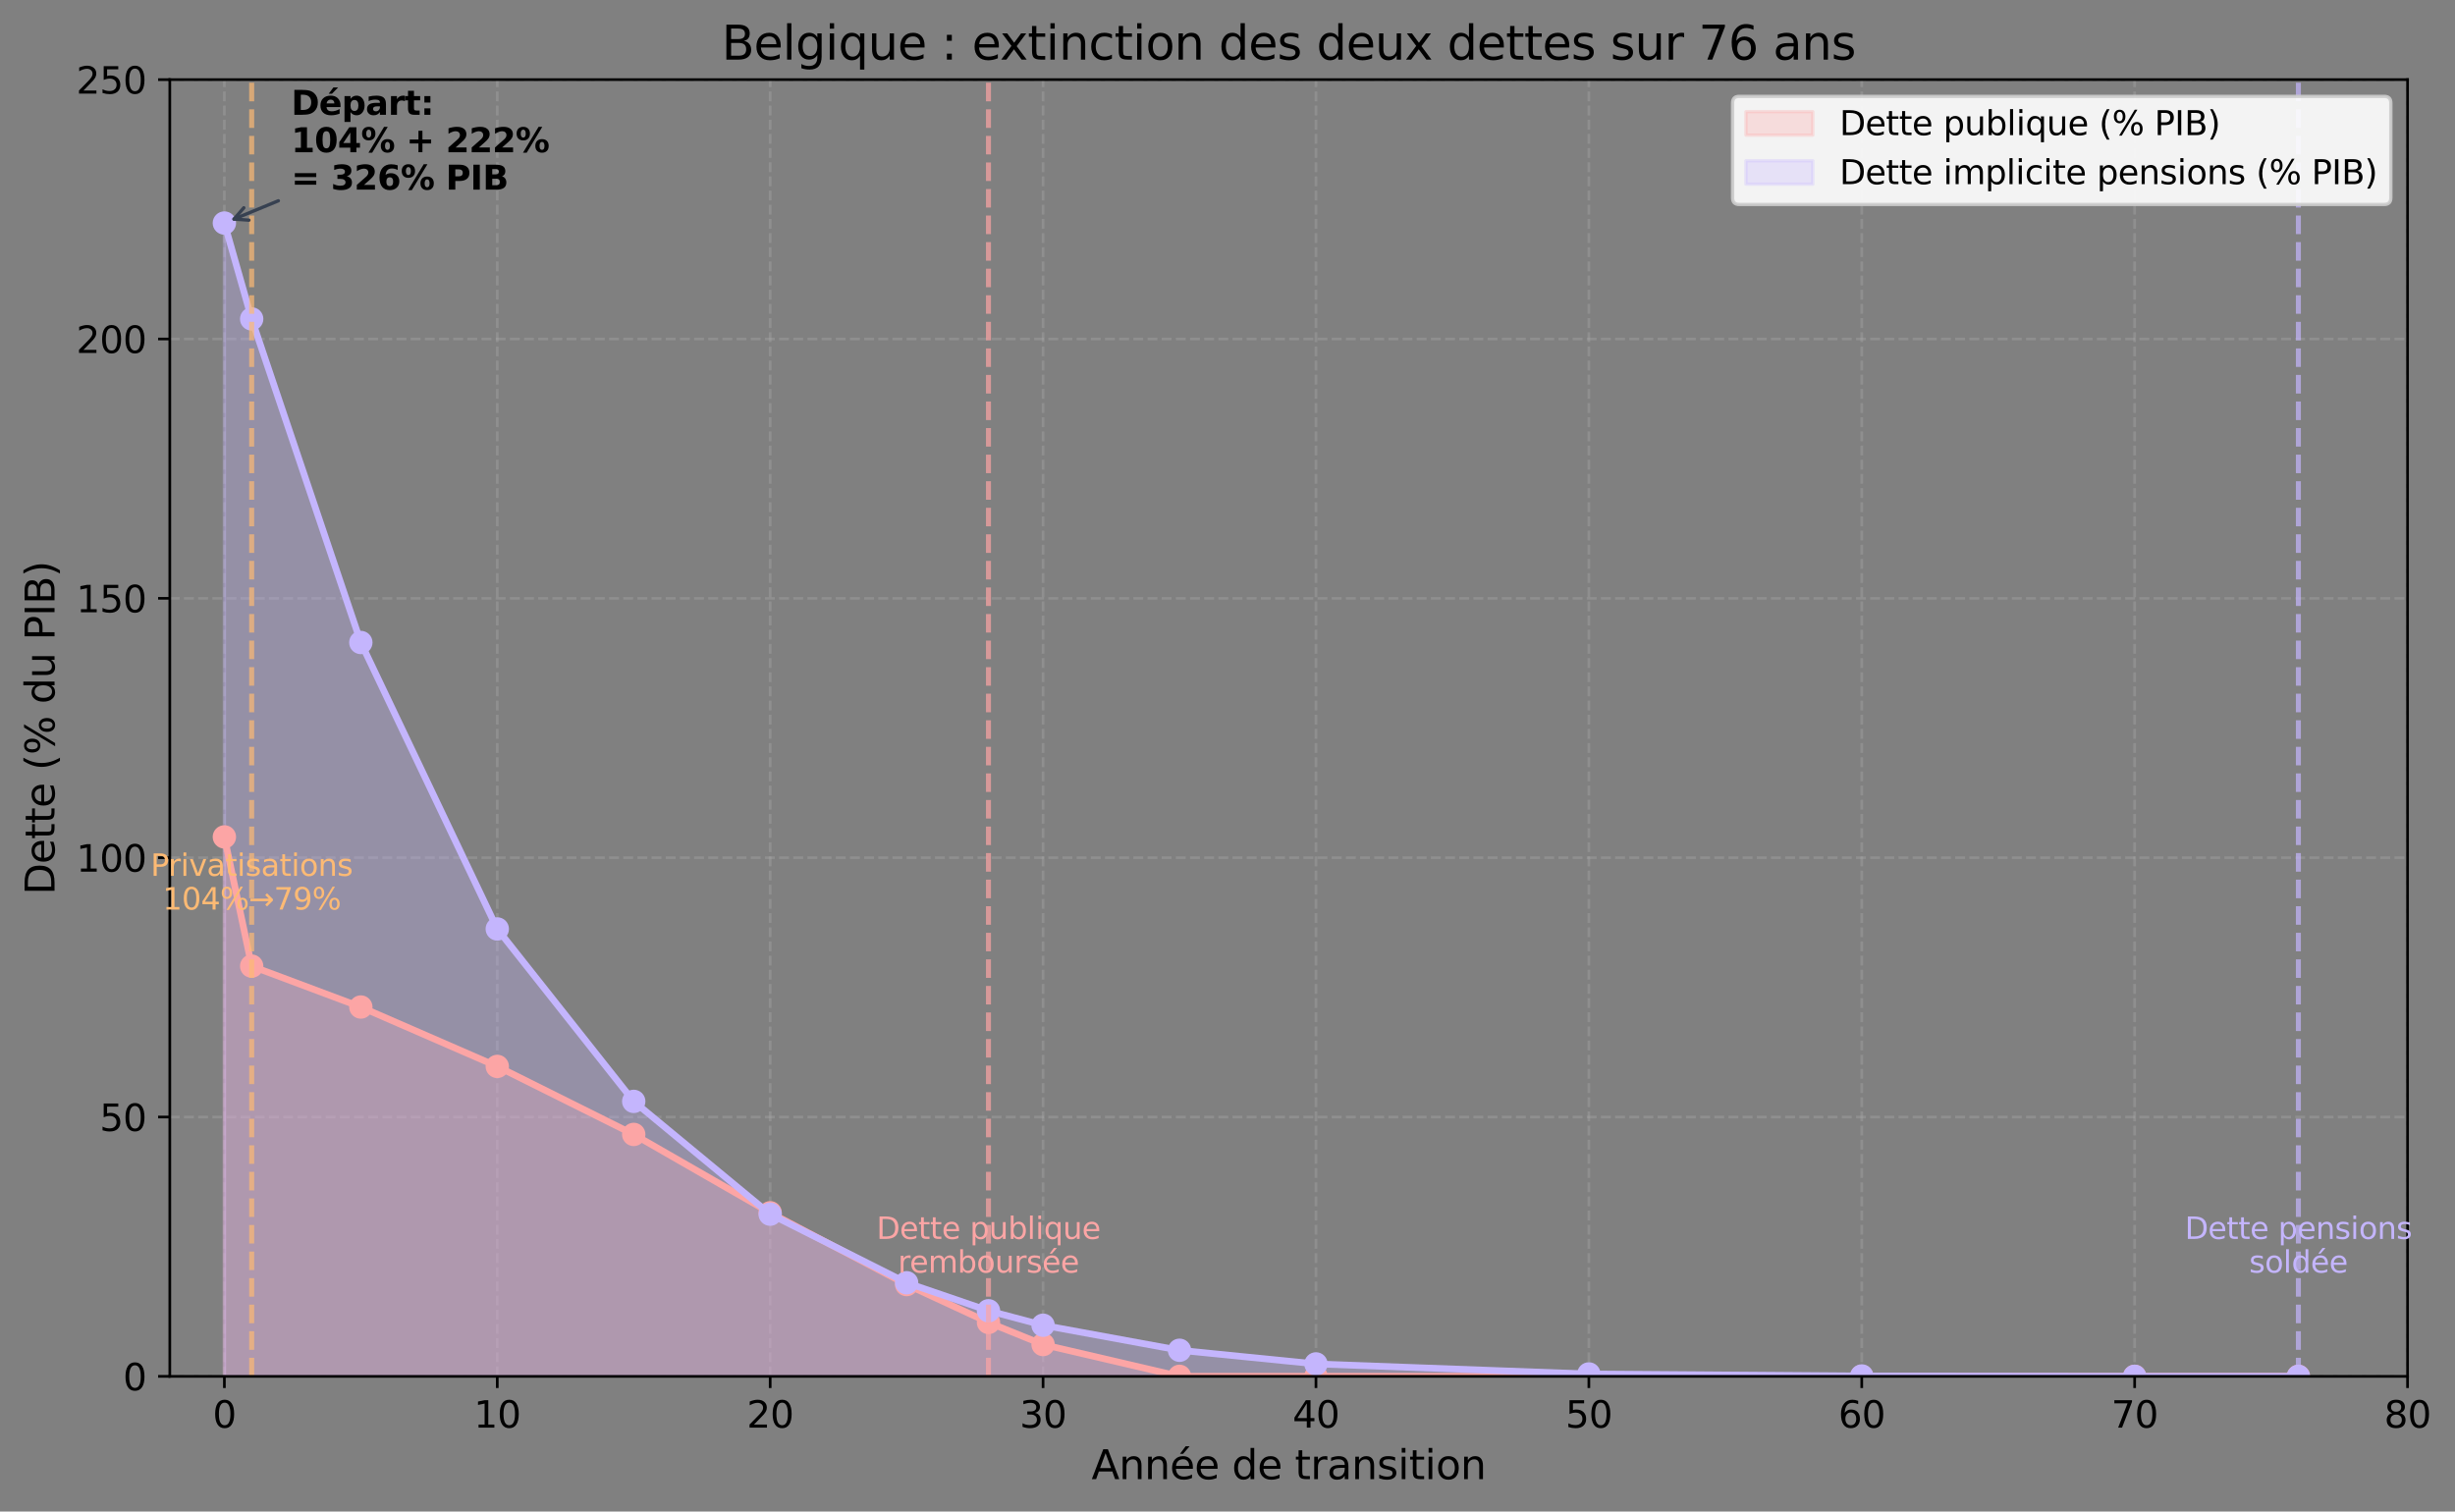 <?xml version="1.0" encoding="utf-8" standalone="no"?>
<!DOCTYPE svg PUBLIC "-//W3C//DTD SVG 1.1//EN"
  "http://www.w3.org/Graphics/SVG/1.1/DTD/svg11.dtd">
<svg xmlns:xlink="http://www.w3.org/1999/xlink" width="734.609pt" height="452.377pt" viewBox="0 0 734.609 452.377" xmlns="http://www.w3.org/2000/svg" version="1.1">
 <rect x="0" y="0" width="734.609" height="452.377" fill="#808080" stroke="none"/>
 <defs>
  <style type="text/css">*{stroke-linejoin: round; stroke-linecap: butt}</style>
 </defs>
 <g id="figure_1">
  <g id="patch_1">
   <path d="M 0 452.377 
L 734.609 452.377 
L 734.609 0 
L 0 0 
L 0 452.377 
z
" style="fill: none"/>
  </g>
  <g id="axes_1">
   <g id="patch_2">
    <path d="M 50.81 411.918 
L 720.41 411.918 
L 720.41 23.838 
L 50.81 23.838 
L 50.81 411.918 
z
" style="fill: none"/>
   </g>
   <g id="matplotlib.axis_1">
    <g id="xtick_1">
     <g id="line2d_1">
      <path d="M 67.142 411.918 
L 67.142 23.838 
" clip-path="url(#p39f57f8ede)" style="fill: none; stroke-dasharray: 2.96,1.28; stroke-dashoffset: 0; stroke: #b0b0b0; stroke-opacity: 0.3; stroke-width: 0.8"/>
     </g>
     <g id="line2d_2">
      <defs>
       <path id="mdcf3ea526a" d="M 0 0 
L 0 3.5 
" style="stroke: #000000; stroke-width: 0.8"/>
      </defs>
      <g>
       <use xlink:href="#mdcf3ea526a" x="67.142" y="411.918" style="stroke: #000000; stroke-width: 0.8"/>
      </g>
     </g>
     <g id="text_1">
      <!-- 0 -->
      <g transform="translate(63.642 427.276) scale(0.11 -0.11)">
       <defs>
        <path id="DejaVuSans-30" d="M 2034 4250 
Q 1547 4250 1301 3770 
Q 1056 3291 1056 2328 
Q 1056 1369 1301 889 
Q 1547 409 2034 409 
Q 2525 409 2770 889 
Q 3016 1369 3016 2328 
Q 3016 3291 2770 3770 
Q 2525 4250 2034 4250 
z
M 2034 4750 
Q 2819 4750 3233 4129 
Q 3647 3509 3647 2328 
Q 3647 1150 3233 529 
Q 2819 -91 2034 -91 
Q 1250 -91 836 529 
Q 422 1150 422 2328 
Q 422 3509 836 4129 
Q 1250 4750 2034 4750 
z
" transform="scale(0.016)"/>
       </defs>
       <use xlink:href="#DejaVuSans-30"/>
      </g>
     </g>
    </g>
    <g id="xtick_2">
     <g id="line2d_3">
      <path d="M 148.8 411.918 
L 148.8 23.838 
" clip-path="url(#p39f57f8ede)" style="fill: none; stroke-dasharray: 2.96,1.28; stroke-dashoffset: 0; stroke: #b0b0b0; stroke-opacity: 0.3; stroke-width: 0.8"/>
     </g>
     <g id="line2d_4">
      <g>
       <use xlink:href="#mdcf3ea526a" x="148.8" y="411.918" style="stroke: #000000; stroke-width: 0.8"/>
      </g>
     </g>
     <g id="text_2">
      <!-- 10 -->
      <g transform="translate(141.801 427.276) scale(0.11 -0.11)">
       <defs>
        <path id="DejaVuSans-31" d="M 794 531 
L 1825 531 
L 1825 4091 
L 703 3866 
L 703 4441 
L 1819 4666 
L 2450 4666 
L 2450 531 
L 3481 531 
L 3481 0 
L 794 0 
L 794 531 
z
" transform="scale(0.016)"/>
       </defs>
       <use xlink:href="#DejaVuSans-31"/>
       <use xlink:href="#DejaVuSans-30" transform="translate(63.623 0)"/>
      </g>
     </g>
    </g>
    <g id="xtick_3">
     <g id="line2d_5">
      <path d="M 230.459 411.918 
L 230.459 23.838 
" clip-path="url(#p39f57f8ede)" style="fill: none; stroke-dasharray: 2.96,1.28; stroke-dashoffset: 0; stroke: #b0b0b0; stroke-opacity: 0.3; stroke-width: 0.8"/>
     </g>
     <g id="line2d_6">
      <g>
       <use xlink:href="#mdcf3ea526a" x="230.459" y="411.918" style="stroke: #000000; stroke-width: 0.8"/>
      </g>
     </g>
     <g id="text_3">
      <!-- 20 -->
      <g transform="translate(223.46 427.276) scale(0.11 -0.11)">
       <defs>
        <path id="DejaVuSans-32" d="M 1228 531 
L 3431 531 
L 3431 0 
L 469 0 
L 469 531 
Q 828 903 1448 1529 
Q 2069 2156 2228 2338 
Q 2531 2678 2651 2914 
Q 2772 3150 2772 3378 
Q 2772 3750 2511 3984 
Q 2250 4219 1831 4219 
Q 1534 4219 1204 4116 
Q 875 4013 500 3803 
L 500 4441 
Q 881 4594 1212 4672 
Q 1544 4750 1819 4750 
Q 2544 4750 2975 4387 
Q 3406 4025 3406 3419 
Q 3406 3131 3298 2873 
Q 3191 2616 2906 2266 
Q 2828 2175 2409 1742 
Q 1991 1309 1228 531 
z
" transform="scale(0.016)"/>
       </defs>
       <use xlink:href="#DejaVuSans-32"/>
       <use xlink:href="#DejaVuSans-30" transform="translate(63.623 0)"/>
      </g>
     </g>
    </g>
    <g id="xtick_4">
     <g id="line2d_7">
      <path d="M 312.117 411.918 
L 312.117 23.838 
" clip-path="url(#p39f57f8ede)" style="fill: none; stroke-dasharray: 2.96,1.28; stroke-dashoffset: 0; stroke: #b0b0b0; stroke-opacity: 0.3; stroke-width: 0.8"/>
     </g>
     <g id="line2d_8">
      <g>
       <use xlink:href="#mdcf3ea526a" x="312.117" y="411.918" style="stroke: #000000; stroke-width: 0.8"/>
      </g>
     </g>
     <g id="text_4">
      <!-- 30 -->
      <g transform="translate(305.119 427.276) scale(0.11 -0.11)">
       <defs>
        <path id="DejaVuSans-33" d="M 2597 2516 
Q 3050 2419 3304 2112 
Q 3559 1806 3559 1356 
Q 3559 666 3084 287 
Q 2609 -91 1734 -91 
Q 1441 -91 1130 -33 
Q 819 25 488 141 
L 488 750 
Q 750 597 1062 519 
Q 1375 441 1716 441 
Q 2309 441 2620 675 
Q 2931 909 2931 1356 
Q 2931 1769 2642 2001 
Q 2353 2234 1838 2234 
L 1294 2234 
L 1294 2753 
L 1863 2753 
Q 2328 2753 2575 2939 
Q 2822 3125 2822 3475 
Q 2822 3834 2567 4026 
Q 2313 4219 1838 4219 
Q 1578 4219 1281 4162 
Q 984 4106 628 3988 
L 628 4550 
Q 988 4650 1302 4700 
Q 1616 4750 1894 4750 
Q 2613 4750 3031 4423 
Q 3450 4097 3450 3541 
Q 3450 3153 3228 2886 
Q 3006 2619 2597 2516 
z
" transform="scale(0.016)"/>
       </defs>
       <use xlink:href="#DejaVuSans-33"/>
       <use xlink:href="#DejaVuSans-30" transform="translate(63.623 0)"/>
      </g>
     </g>
    </g>
    <g id="xtick_5">
     <g id="line2d_9">
      <path d="M 393.776 411.918 
L 393.776 23.838 
" clip-path="url(#p39f57f8ede)" style="fill: none; stroke-dasharray: 2.96,1.28; stroke-dashoffset: 0; stroke: #b0b0b0; stroke-opacity: 0.3; stroke-width: 0.8"/>
     </g>
     <g id="line2d_10">
      <g>
       <use xlink:href="#mdcf3ea526a" x="393.776" y="411.918" style="stroke: #000000; stroke-width: 0.8"/>
      </g>
     </g>
     <g id="text_5">
      <!-- 40 -->
      <g transform="translate(386.777 427.276) scale(0.11 -0.11)">
       <defs>
        <path id="DejaVuSans-34" d="M 2419 4116 
L 825 1625 
L 2419 1625 
L 2419 4116 
z
M 2253 4666 
L 3047 4666 
L 3047 1625 
L 3713 1625 
L 3713 1100 
L 3047 1100 
L 3047 0 
L 2419 0 
L 2419 1100 
L 313 1100 
L 313 1709 
L 2253 4666 
z
" transform="scale(0.016)"/>
       </defs>
       <use xlink:href="#DejaVuSans-34"/>
       <use xlink:href="#DejaVuSans-30" transform="translate(63.623 0)"/>
      </g>
     </g>
    </g>
    <g id="xtick_6">
     <g id="line2d_11">
      <path d="M 475.434 411.918 
L 475.434 23.838 
" clip-path="url(#p39f57f8ede)" style="fill: none; stroke-dasharray: 2.96,1.28; stroke-dashoffset: 0; stroke: #b0b0b0; stroke-opacity: 0.3; stroke-width: 0.8"/>
     </g>
     <g id="line2d_12">
      <g>
       <use xlink:href="#mdcf3ea526a" x="475.434" y="411.918" style="stroke: #000000; stroke-width: 0.8"/>
      </g>
     </g>
     <g id="text_6">
      <!-- 50 -->
      <g transform="translate(468.436 427.276) scale(0.11 -0.11)">
       <defs>
        <path id="DejaVuSans-35" d="M 691 4666 
L 3169 4666 
L 3169 4134 
L 1269 4134 
L 1269 2991 
Q 1406 3038 1543 3061 
Q 1681 3084 1819 3084 
Q 2600 3084 3056 2656 
Q 3513 2228 3513 1497 
Q 3513 744 3044 326 
Q 2575 -91 1722 -91 
Q 1428 -91 1123 -41 
Q 819 9 494 109 
L 494 744 
Q 775 591 1075 516 
Q 1375 441 1709 441 
Q 2250 441 2565 725 
Q 2881 1009 2881 1497 
Q 2881 1984 2565 2268 
Q 2250 2553 1709 2553 
Q 1456 2553 1204 2497 
Q 953 2441 691 2322 
L 691 4666 
z
" transform="scale(0.016)"/>
       </defs>
       <use xlink:href="#DejaVuSans-35"/>
       <use xlink:href="#DejaVuSans-30" transform="translate(63.623 0)"/>
      </g>
     </g>
    </g>
    <g id="xtick_7">
     <g id="line2d_13">
      <path d="M 557.093 411.918 
L 557.093 23.838 
" clip-path="url(#p39f57f8ede)" style="fill: none; stroke-dasharray: 2.96,1.28; stroke-dashoffset: 0; stroke: #b0b0b0; stroke-opacity: 0.3; stroke-width: 0.8"/>
     </g>
     <g id="line2d_14">
      <g>
       <use xlink:href="#mdcf3ea526a" x="557.093" y="411.918" style="stroke: #000000; stroke-width: 0.8"/>
      </g>
     </g>
     <g id="text_7">
      <!-- 60 -->
      <g transform="translate(550.094 427.276) scale(0.11 -0.11)">
       <defs>
        <path id="DejaVuSans-36" d="M 2113 2584 
Q 1688 2584 1439 2293 
Q 1191 2003 1191 1497 
Q 1191 994 1439 701 
Q 1688 409 2113 409 
Q 2538 409 2786 701 
Q 3034 994 3034 1497 
Q 3034 2003 2786 2293 
Q 2538 2584 2113 2584 
z
M 3366 4563 
L 3366 3988 
Q 3128 4100 2886 4159 
Q 2644 4219 2406 4219 
Q 1781 4219 1451 3797 
Q 1122 3375 1075 2522 
Q 1259 2794 1537 2939 
Q 1816 3084 2150 3084 
Q 2853 3084 3261 2657 
Q 3669 2231 3669 1497 
Q 3669 778 3244 343 
Q 2819 -91 2113 -91 
Q 1303 -91 875 529 
Q 447 1150 447 2328 
Q 447 3434 972 4092 
Q 1497 4750 2381 4750 
Q 2619 4750 2861 4703 
Q 3103 4656 3366 4563 
z
" transform="scale(0.016)"/>
       </defs>
       <use xlink:href="#DejaVuSans-36"/>
       <use xlink:href="#DejaVuSans-30" transform="translate(63.623 0)"/>
      </g>
     </g>
    </g>
    <g id="xtick_8">
     <g id="line2d_15">
      <path d="M 638.751 411.918 
L 638.751 23.838 
" clip-path="url(#p39f57f8ede)" style="fill: none; stroke-dasharray: 2.96,1.28; stroke-dashoffset: 0; stroke: #b0b0b0; stroke-opacity: 0.3; stroke-width: 0.8"/>
     </g>
     <g id="line2d_16">
      <g>
       <use xlink:href="#mdcf3ea526a" x="638.751" y="411.918" style="stroke: #000000; stroke-width: 0.8"/>
      </g>
     </g>
     <g id="text_8">
      <!-- 70 -->
      <g transform="translate(631.753 427.276) scale(0.11 -0.11)">
       <defs>
        <path id="DejaVuSans-37" d="M 525 4666 
L 3525 4666 
L 3525 4397 
L 1831 0 
L 1172 0 
L 2766 4134 
L 525 4134 
L 525 4666 
z
" transform="scale(0.016)"/>
       </defs>
       <use xlink:href="#DejaVuSans-37"/>
       <use xlink:href="#DejaVuSans-30" transform="translate(63.623 0)"/>
      </g>
     </g>
    </g>
    <g id="xtick_9">
     <g id="line2d_17">
      <path d="M 720.41 411.918 
L 720.41 23.838 
" clip-path="url(#p39f57f8ede)" style="fill: none; stroke-dasharray: 2.96,1.28; stroke-dashoffset: 0; stroke: #b0b0b0; stroke-opacity: 0.3; stroke-width: 0.8"/>
     </g>
     <g id="line2d_18">
      <g>
       <use xlink:href="#mdcf3ea526a" x="720.41" y="411.918" style="stroke: #000000; stroke-width: 0.8"/>
      </g>
     </g>
     <g id="text_9">
      <!-- 80 -->
      <g transform="translate(713.411 427.276) scale(0.11 -0.11)">
       <defs>
        <path id="DejaVuSans-38" d="M 2034 2216 
Q 1584 2216 1326 1975 
Q 1069 1734 1069 1313 
Q 1069 891 1326 650 
Q 1584 409 2034 409 
Q 2484 409 2743 651 
Q 3003 894 3003 1313 
Q 3003 1734 2745 1975 
Q 2488 2216 2034 2216 
z
M 1403 2484 
Q 997 2584 770 2862 
Q 544 3141 544 3541 
Q 544 4100 942 4425 
Q 1341 4750 2034 4750 
Q 2731 4750 3128 4425 
Q 3525 4100 3525 3541 
Q 3525 3141 3298 2862 
Q 3072 2584 2669 2484 
Q 3125 2378 3379 2068 
Q 3634 1759 3634 1313 
Q 3634 634 3220 271 
Q 2806 -91 2034 -91 
Q 1263 -91 848 271 
Q 434 634 434 1313 
Q 434 1759 690 2068 
Q 947 2378 1403 2484 
z
M 1172 3481 
Q 1172 3119 1398 2916 
Q 1625 2713 2034 2713 
Q 2441 2713 2670 2916 
Q 2900 3119 2900 3481 
Q 2900 3844 2670 4047 
Q 2441 4250 2034 4250 
Q 1625 4250 1398 4047 
Q 1172 3844 1172 3481 
z
" transform="scale(0.016)"/>
       </defs>
       <use xlink:href="#DejaVuSans-38"/>
       <use xlink:href="#DejaVuSans-30" transform="translate(63.623 0)"/>
      </g>
     </g>
    </g>
    <g id="text_10">
     <!-- Année de transition -->
     <g transform="translate(326.619 442.682) scale(0.12 -0.12)">
      <defs>
       <path id="DejaVuSans-41" d="M 2188 4044 
L 1331 1722 
L 3047 1722 
L 2188 4044 
z
M 1831 4666 
L 2547 4666 
L 4325 0 
L 3669 0 
L 3244 1197 
L 1141 1197 
L 716 0 
L 50 0 
L 1831 4666 
z
" transform="scale(0.016)"/>
       <path id="DejaVuSans-6e" d="M 3513 2113 
L 3513 0 
L 2938 0 
L 2938 2094 
Q 2938 2591 2744 2837 
Q 2550 3084 2163 3084 
Q 1697 3084 1428 2787 
Q 1159 2491 1159 1978 
L 1159 0 
L 581 0 
L 581 3500 
L 1159 3500 
L 1159 2956 
Q 1366 3272 1645 3428 
Q 1925 3584 2291 3584 
Q 2894 3584 3203 3211 
Q 3513 2838 3513 2113 
z
" transform="scale(0.016)"/>
       <path id="DejaVuSans-e9" d="M 3597 1894 
L 3597 1613 
L 953 1613 
Q 991 1019 1311 708 
Q 1631 397 2203 397 
Q 2534 397 2845 478 
Q 3156 559 3463 722 
L 3463 178 
Q 3153 47 2828 -22 
Q 2503 -91 2169 -91 
Q 1331 -91 842 396 
Q 353 884 353 1716 
Q 353 2575 817 3079 
Q 1281 3584 2069 3584 
Q 2775 3584 3186 3129 
Q 3597 2675 3597 1894 
z
M 3022 2063 
Q 3016 2534 2758 2815 
Q 2500 3097 2075 3097 
Q 1594 3097 1305 2825 
Q 1016 2553 972 2059 
L 3022 2063 
z
M 2466 5119 
L 3088 5119 
L 2070 3944 
L 1591 3944 
L 2466 5119 
z
" transform="scale(0.016)"/>
       <path id="DejaVuSans-65" d="M 3597 1894 
L 3597 1613 
L 953 1613 
Q 991 1019 1311 708 
Q 1631 397 2203 397 
Q 2534 397 2845 478 
Q 3156 559 3463 722 
L 3463 178 
Q 3153 47 2828 -22 
Q 2503 -91 2169 -91 
Q 1331 -91 842 396 
Q 353 884 353 1716 
Q 353 2575 817 3079 
Q 1281 3584 2069 3584 
Q 2775 3584 3186 3129 
Q 3597 2675 3597 1894 
z
M 3022 2063 
Q 3016 2534 2758 2815 
Q 2500 3097 2075 3097 
Q 1594 3097 1305 2825 
Q 1016 2553 972 2059 
L 3022 2063 
z
" transform="scale(0.016)"/>
       <path id="DejaVuSans-20" transform="scale(0.016)"/>
       <path id="DejaVuSans-64" d="M 2906 2969 
L 2906 4863 
L 3481 4863 
L 3481 0 
L 2906 0 
L 2906 525 
Q 2725 213 2448 61 
Q 2172 -91 1784 -91 
Q 1150 -91 751 415 
Q 353 922 353 1747 
Q 353 2572 751 3078 
Q 1150 3584 1784 3584 
Q 2172 3584 2448 3432 
Q 2725 3281 2906 2969 
z
M 947 1747 
Q 947 1113 1208 752 
Q 1469 391 1925 391 
Q 2381 391 2643 752 
Q 2906 1113 2906 1747 
Q 2906 2381 2643 2742 
Q 2381 3103 1925 3103 
Q 1469 3103 1208 2742 
Q 947 2381 947 1747 
z
" transform="scale(0.016)"/>
       <path id="DejaVuSans-74" d="M 1172 4494 
L 1172 3500 
L 2356 3500 
L 2356 3053 
L 1172 3053 
L 1172 1153 
Q 1172 725 1289 603 
Q 1406 481 1766 481 
L 2356 481 
L 2356 0 
L 1766 0 
Q 1100 0 847 248 
Q 594 497 594 1153 
L 594 3053 
L 172 3053 
L 172 3500 
L 594 3500 
L 594 4494 
L 1172 4494 
z
" transform="scale(0.016)"/>
       <path id="DejaVuSans-72" d="M 2631 2963 
Q 2534 3019 2420 3045 
Q 2306 3072 2169 3072 
Q 1681 3072 1420 2755 
Q 1159 2438 1159 1844 
L 1159 0 
L 581 0 
L 581 3500 
L 1159 3500 
L 1159 2956 
Q 1341 3275 1631 3429 
Q 1922 3584 2338 3584 
Q 2397 3584 2469 3576 
Q 2541 3569 2628 3553 
L 2631 2963 
z
" transform="scale(0.016)"/>
       <path id="DejaVuSans-61" d="M 2194 1759 
Q 1497 1759 1228 1600 
Q 959 1441 959 1056 
Q 959 750 1161 570 
Q 1363 391 1709 391 
Q 2188 391 2477 730 
Q 2766 1069 2766 1631 
L 2766 1759 
L 2194 1759 
z
M 3341 1997 
L 3341 0 
L 2766 0 
L 2766 531 
Q 2569 213 2275 61 
Q 1981 -91 1556 -91 
Q 1019 -91 701 211 
Q 384 513 384 1019 
Q 384 1609 779 1909 
Q 1175 2209 1959 2209 
L 2766 2209 
L 2766 2266 
Q 2766 2663 2505 2880 
Q 2244 3097 1772 3097 
Q 1472 3097 1187 3025 
Q 903 2953 641 2809 
L 641 3341 
Q 956 3463 1253 3523 
Q 1550 3584 1831 3584 
Q 2591 3584 2966 3190 
Q 3341 2797 3341 1997 
z
" transform="scale(0.016)"/>
       <path id="DejaVuSans-73" d="M 2834 3397 
L 2834 2853 
Q 2591 2978 2328 3040 
Q 2066 3103 1784 3103 
Q 1356 3103 1142 2972 
Q 928 2841 928 2578 
Q 928 2378 1081 2264 
Q 1234 2150 1697 2047 
L 1894 2003 
Q 2506 1872 2764 1633 
Q 3022 1394 3022 966 
Q 3022 478 2636 193 
Q 2250 -91 1575 -91 
Q 1294 -91 989 -36 
Q 684 19 347 128 
L 347 722 
Q 666 556 975 473 
Q 1284 391 1588 391 
Q 1994 391 2212 530 
Q 2431 669 2431 922 
Q 2431 1156 2273 1281 
Q 2116 1406 1581 1522 
L 1381 1569 
Q 847 1681 609 1914 
Q 372 2147 372 2553 
Q 372 3047 722 3315 
Q 1072 3584 1716 3584 
Q 2034 3584 2315 3537 
Q 2597 3491 2834 3397 
z
" transform="scale(0.016)"/>
       <path id="DejaVuSans-69" d="M 603 3500 
L 1178 3500 
L 1178 0 
L 603 0 
L 603 3500 
z
M 603 4863 
L 1178 4863 
L 1178 4134 
L 603 4134 
L 603 4863 
z
" transform="scale(0.016)"/>
       <path id="DejaVuSans-6f" d="M 1959 3097 
Q 1497 3097 1228 2736 
Q 959 2375 959 1747 
Q 959 1119 1226 758 
Q 1494 397 1959 397 
Q 2419 397 2687 759 
Q 2956 1122 2956 1747 
Q 2956 2369 2687 2733 
Q 2419 3097 1959 3097 
z
M 1959 3584 
Q 2709 3584 3137 3096 
Q 3566 2609 3566 1747 
Q 3566 888 3137 398 
Q 2709 -91 1959 -91 
Q 1206 -91 779 398 
Q 353 888 353 1747 
Q 353 2609 779 3096 
Q 1206 3584 1959 3584 
z
" transform="scale(0.016)"/>
      </defs>
      <use xlink:href="#DejaVuSans-41"/>
      <use xlink:href="#DejaVuSans-6e" transform="translate(68.408 0)"/>
      <use xlink:href="#DejaVuSans-6e" transform="translate(131.787 0)"/>
      <use xlink:href="#DejaVuSans-e9" transform="translate(195.166 0)"/>
      <use xlink:href="#DejaVuSans-65" transform="translate(256.689 0)"/>
      <use xlink:href="#DejaVuSans-20" transform="translate(318.213 0)"/>
      <use xlink:href="#DejaVuSans-64" transform="translate(350 0)"/>
      <use xlink:href="#DejaVuSans-65" transform="translate(413.477 0)"/>
      <use xlink:href="#DejaVuSans-20" transform="translate(475 0)"/>
      <use xlink:href="#DejaVuSans-74" transform="translate(506.787 0)"/>
      <use xlink:href="#DejaVuSans-72" transform="translate(545.996 0)"/>
      <use xlink:href="#DejaVuSans-61" transform="translate(587.109 0)"/>
      <use xlink:href="#DejaVuSans-6e" transform="translate(648.389 0)"/>
      <use xlink:href="#DejaVuSans-73" transform="translate(711.768 0)"/>
      <use xlink:href="#DejaVuSans-69" transform="translate(763.867 0)"/>
      <use xlink:href="#DejaVuSans-74" transform="translate(791.65 0)"/>
      <use xlink:href="#DejaVuSans-69" transform="translate(830.859 0)"/>
      <use xlink:href="#DejaVuSans-6f" transform="translate(858.643 0)"/>
      <use xlink:href="#DejaVuSans-6e" transform="translate(919.824 0)"/>
     </g>
    </g>
   </g>
   <g id="matplotlib.axis_2">
    <g id="ytick_1">
     <g id="line2d_19">
      <path d="M 50.81 411.918 
L 720.41 411.918 
" clip-path="url(#p39f57f8ede)" style="fill: none; stroke-dasharray: 2.96,1.28; stroke-dashoffset: 0; stroke: #b0b0b0; stroke-opacity: 0.3; stroke-width: 0.8"/>
     </g>
     <g id="line2d_20">
      <defs>
       <path id="m62a7e78289" d="M 0 0 
L -3.5 0 
" style="stroke: #000000; stroke-width: 0.8"/>
      </defs>
      <g>
       <use xlink:href="#m62a7e78289" x="50.81" y="411.918" style="stroke: #000000; stroke-width: 0.8"/>
      </g>
     </g>
     <g id="text_11">
      <!-- 0 -->
      <g transform="translate(36.811 416.097) scale(0.11 -0.11)">
       <use xlink:href="#DejaVuSans-30"/>
      </g>
     </g>
    </g>
    <g id="ytick_2">
     <g id="line2d_21">
      <path d="M 50.81 334.302 
L 720.41 334.302 
" clip-path="url(#p39f57f8ede)" style="fill: none; stroke-dasharray: 2.96,1.28; stroke-dashoffset: 0; stroke: #b0b0b0; stroke-opacity: 0.3; stroke-width: 0.8"/>
     </g>
     <g id="line2d_22">
      <g>
       <use xlink:href="#m62a7e78289" x="50.81" y="334.302" style="stroke: #000000; stroke-width: 0.8"/>
      </g>
     </g>
     <g id="text_12">
      <!-- 50 -->
      <g transform="translate(29.812 338.481) scale(0.11 -0.11)">
       <use xlink:href="#DejaVuSans-35"/>
       <use xlink:href="#DejaVuSans-30" transform="translate(63.623 0)"/>
      </g>
     </g>
    </g>
    <g id="ytick_3">
     <g id="line2d_23">
      <path d="M 50.81 256.686 
L 720.41 256.686 
" clip-path="url(#p39f57f8ede)" style="fill: none; stroke-dasharray: 2.96,1.28; stroke-dashoffset: 0; stroke: #b0b0b0; stroke-opacity: 0.3; stroke-width: 0.8"/>
     </g>
     <g id="line2d_24">
      <g>
       <use xlink:href="#m62a7e78289" x="50.81" y="256.686" style="stroke: #000000; stroke-width: 0.8"/>
      </g>
     </g>
     <g id="text_13">
      <!-- 100 -->
      <g transform="translate(22.814 260.865) scale(0.11 -0.11)">
       <use xlink:href="#DejaVuSans-31"/>
       <use xlink:href="#DejaVuSans-30" transform="translate(63.623 0)"/>
       <use xlink:href="#DejaVuSans-30" transform="translate(127.246 0)"/>
      </g>
     </g>
    </g>
    <g id="ytick_4">
     <g id="line2d_25">
      <path d="M 50.81 179.07 
L 720.41 179.07 
" clip-path="url(#p39f57f8ede)" style="fill: none; stroke-dasharray: 2.96,1.28; stroke-dashoffset: 0; stroke: #b0b0b0; stroke-opacity: 0.3; stroke-width: 0.8"/>
     </g>
     <g id="line2d_26">
      <g>
       <use xlink:href="#m62a7e78289" x="50.81" y="179.07" style="stroke: #000000; stroke-width: 0.8"/>
      </g>
     </g>
     <g id="text_14">
      <!-- 150 -->
      <g transform="translate(22.814 183.249) scale(0.11 -0.11)">
       <use xlink:href="#DejaVuSans-31"/>
       <use xlink:href="#DejaVuSans-35" transform="translate(63.623 0)"/>
       <use xlink:href="#DejaVuSans-30" transform="translate(127.246 0)"/>
      </g>
     </g>
    </g>
    <g id="ytick_5">
     <g id="line2d_27">
      <path d="M 50.81 101.454 
L 720.41 101.454 
" clip-path="url(#p39f57f8ede)" style="fill: none; stroke-dasharray: 2.96,1.28; stroke-dashoffset: 0; stroke: #b0b0b0; stroke-opacity: 0.3; stroke-width: 0.8"/>
     </g>
     <g id="line2d_28">
      <g>
       <use xlink:href="#m62a7e78289" x="50.81" y="101.454" style="stroke: #000000; stroke-width: 0.8"/>
      </g>
     </g>
     <g id="text_15">
      <!-- 200 -->
      <g transform="translate(22.814 105.633) scale(0.11 -0.11)">
       <use xlink:href="#DejaVuSans-32"/>
       <use xlink:href="#DejaVuSans-30" transform="translate(63.623 0)"/>
       <use xlink:href="#DejaVuSans-30" transform="translate(127.246 0)"/>
      </g>
     </g>
    </g>
    <g id="ytick_6">
     <g id="line2d_29">
      <path d="M 50.81 23.838 
L 720.41 23.838 
" clip-path="url(#p39f57f8ede)" style="fill: none; stroke-dasharray: 2.96,1.28; stroke-dashoffset: 0; stroke: #b0b0b0; stroke-opacity: 0.3; stroke-width: 0.8"/>
     </g>
     <g id="line2d_30">
      <g>
       <use xlink:href="#m62a7e78289" x="50.81" y="23.838" style="stroke: #000000; stroke-width: 0.8"/>
      </g>
     </g>
     <g id="text_16">
      <!-- 250 -->
      <g transform="translate(22.814 28.017) scale(0.11 -0.11)">
       <use xlink:href="#DejaVuSans-32"/>
       <use xlink:href="#DejaVuSans-35" transform="translate(63.623 0)"/>
       <use xlink:href="#DejaVuSans-30" transform="translate(127.246 0)"/>
      </g>
     </g>
    </g>
    <g id="text_17">
     <!-- Dette (% du PIB) -->
     <g transform="translate(16.318 267.805) rotate(-90) scale(0.12 -0.12)">
      <defs>
       <path id="DejaVuSans-44" d="M 1259 4147 
L 1259 519 
L 2022 519 
Q 2988 519 3436 956 
Q 3884 1394 3884 2338 
Q 3884 3275 3436 3711 
Q 2988 4147 2022 4147 
L 1259 4147 
z
M 628 4666 
L 1925 4666 
Q 3281 4666 3915 4102 
Q 4550 3538 4550 2338 
Q 4550 1131 3912 565 
Q 3275 0 1925 0 
L 628 0 
L 628 4666 
z
" transform="scale(0.016)"/>
       <path id="DejaVuSans-28" d="M 1984 4856 
Q 1566 4138 1362 3434 
Q 1159 2731 1159 2009 
Q 1159 1288 1364 580 
Q 1569 -128 1984 -844 
L 1484 -844 
Q 1016 -109 783 600 
Q 550 1309 550 2009 
Q 550 2706 781 3412 
Q 1013 4119 1484 4856 
L 1984 4856 
z
" transform="scale(0.016)"/>
       <path id="DejaVuSans-25" d="M 4653 2053 
Q 4381 2053 4226 1822 
Q 4072 1591 4072 1178 
Q 4072 772 4226 539 
Q 4381 306 4653 306 
Q 4919 306 5073 539 
Q 5228 772 5228 1178 
Q 5228 1588 5073 1820 
Q 4919 2053 4653 2053 
z
M 4653 2450 
Q 5147 2450 5437 2106 
Q 5728 1763 5728 1178 
Q 5728 594 5436 251 
Q 5144 -91 4653 -91 
Q 4153 -91 3862 251 
Q 3572 594 3572 1178 
Q 3572 1766 3864 2108 
Q 4156 2450 4653 2450 
z
M 1428 4353 
Q 1159 4353 1004 4120 
Q 850 3888 850 3481 
Q 850 3069 1003 2837 
Q 1156 2606 1428 2606 
Q 1700 2606 1854 2837 
Q 2009 3069 2009 3481 
Q 2009 3884 1853 4118 
Q 1697 4353 1428 4353 
z
M 4250 4750 
L 4750 4750 
L 1831 -91 
L 1331 -91 
L 4250 4750 
z
M 1428 4750 
Q 1922 4750 2215 4408 
Q 2509 4066 2509 3481 
Q 2509 2891 2217 2550 
Q 1925 2209 1428 2209 
Q 931 2209 642 2551 
Q 353 2894 353 3481 
Q 353 4063 643 4406 
Q 934 4750 1428 4750 
z
" transform="scale(0.016)"/>
       <path id="DejaVuSans-75" d="M 544 1381 
L 544 3500 
L 1119 3500 
L 1119 1403 
Q 1119 906 1312 657 
Q 1506 409 1894 409 
Q 2359 409 2629 706 
Q 2900 1003 2900 1516 
L 2900 3500 
L 3475 3500 
L 3475 0 
L 2900 0 
L 2900 538 
Q 2691 219 2414 64 
Q 2138 -91 1772 -91 
Q 1169 -91 856 284 
Q 544 659 544 1381 
z
M 1991 3584 
L 1991 3584 
z
" transform="scale(0.016)"/>
       <path id="DejaVuSans-50" d="M 1259 4147 
L 1259 2394 
L 2053 2394 
Q 2494 2394 2734 2622 
Q 2975 2850 2975 3272 
Q 2975 3691 2734 3919 
Q 2494 4147 2053 4147 
L 1259 4147 
z
M 628 4666 
L 2053 4666 
Q 2838 4666 3239 4311 
Q 3641 3956 3641 3272 
Q 3641 2581 3239 2228 
Q 2838 1875 2053 1875 
L 1259 1875 
L 1259 0 
L 628 0 
L 628 4666 
z
" transform="scale(0.016)"/>
       <path id="DejaVuSans-49" d="M 628 4666 
L 1259 4666 
L 1259 0 
L 628 0 
L 628 4666 
z
" transform="scale(0.016)"/>
       <path id="DejaVuSans-42" d="M 1259 2228 
L 1259 519 
L 2272 519 
Q 2781 519 3026 730 
Q 3272 941 3272 1375 
Q 3272 1813 3026 2020 
Q 2781 2228 2272 2228 
L 1259 2228 
z
M 1259 4147 
L 1259 2741 
L 2194 2741 
Q 2656 2741 2882 2914 
Q 3109 3088 3109 3444 
Q 3109 3797 2882 3972 
Q 2656 4147 2194 4147 
L 1259 4147 
z
M 628 4666 
L 2241 4666 
Q 2963 4666 3353 4366 
Q 3744 4066 3744 3513 
Q 3744 3084 3544 2831 
Q 3344 2578 2956 2516 
Q 3422 2416 3680 2098 
Q 3938 1781 3938 1306 
Q 3938 681 3513 340 
Q 3088 0 2303 0 
L 628 0 
L 628 4666 
z
" transform="scale(0.016)"/>
       <path id="DejaVuSans-29" d="M 513 4856 
L 1013 4856 
Q 1481 4119 1714 3412 
Q 1947 2706 1947 2009 
Q 1947 1309 1714 600 
Q 1481 -109 1013 -844 
L 513 -844 
Q 928 -128 1133 580 
Q 1338 1288 1338 2009 
Q 1338 2731 1133 3434 
Q 928 4138 513 4856 
z
" transform="scale(0.016)"/>
      </defs>
      <use xlink:href="#DejaVuSans-44"/>
      <use xlink:href="#DejaVuSans-65" transform="translate(77.002 0)"/>
      <use xlink:href="#DejaVuSans-74" transform="translate(138.525 0)"/>
      <use xlink:href="#DejaVuSans-74" transform="translate(177.734 0)"/>
      <use xlink:href="#DejaVuSans-65" transform="translate(216.943 0)"/>
      <use xlink:href="#DejaVuSans-20" transform="translate(278.467 0)"/>
      <use xlink:href="#DejaVuSans-28" transform="translate(310.254 0)"/>
      <use xlink:href="#DejaVuSans-25" transform="translate(349.268 0)"/>
      <use xlink:href="#DejaVuSans-20" transform="translate(444.287 0)"/>
      <use xlink:href="#DejaVuSans-64" transform="translate(476.074 0)"/>
      <use xlink:href="#DejaVuSans-75" transform="translate(539.551 0)"/>
      <use xlink:href="#DejaVuSans-20" transform="translate(602.93 0)"/>
      <use xlink:href="#DejaVuSans-50" transform="translate(634.717 0)"/>
      <use xlink:href="#DejaVuSans-49" transform="translate(695.02 0)"/>
      <use xlink:href="#DejaVuSans-42" transform="translate(724.512 0)"/>
      <use xlink:href="#DejaVuSans-29" transform="translate(793.115 0)"/>
     </g>
    </g>
   </g>
   <g id="FillBetweenPolyCollection_1">
    <defs>
     <path id="m4060ad7136" d="M 67.142 -40.46 
L 67.142 -201.901 
L 75.308 -163.228 
L 107.971 -150.991 
L 148.8 -133.213 
L 189.63 -112.86 
L 230.459 -89.414 
L 271.288 -67.932 
L 295.786 -56.586 
L 312.117 -49.974 
L 352.947 -40.46 
L 393.776 -40.46 
L 475.434 -40.46 
L 557.093 -40.46 
L 638.751 -40.46 
L 687.747 -40.46 
L 687.747 -40.46 
L 687.747 -40.46 
L 638.751 -40.46 
L 557.093 -40.46 
L 475.434 -40.46 
L 393.776 -40.46 
L 352.947 -40.46 
L 312.117 -40.46 
L 295.786 -40.46 
L 271.288 -40.46 
L 230.459 -40.46 
L 189.63 -40.46 
L 148.8 -40.46 
L 107.971 -40.46 
L 75.308 -40.46 
L 67.142 -40.46 
z
" style="stroke: #fca5a5; stroke-opacity: 0.3"/>
    </defs>
    <g clip-path="url(#p39f57f8ede)">
     <use xlink:href="#m4060ad7136" x="0" y="452.377" style="fill: #fca5a5; fill-opacity: 0.3; stroke: #fca5a5; stroke-opacity: 0.3"/>
    </g>
   </g>
   <g id="FillBetweenPolyCollection_2">
    <defs>
     <path id="ma8d282e5ba" d="M 67.142 -40.46 
L 67.142 -385.623 
L 75.308 -356.921 
L 107.971 -260.088 
L 148.8 -174.356 
L 189.63 -122.748 
L 230.459 -88.992 
L 271.288 -68.471 
L 295.786 -60.087 
L 312.117 -55.752 
L 352.947 -48.265 
L 393.776 -44.174 
L 475.434 -41.173 
L 557.093 -40.568 
L 638.751 -40.472 
L 687.747 -40.463 
L 687.747 -40.46 
L 687.747 -40.46 
L 638.751 -40.46 
L 557.093 -40.46 
L 475.434 -40.46 
L 393.776 -40.46 
L 352.947 -40.46 
L 312.117 -40.46 
L 295.786 -40.46 
L 271.288 -40.46 
L 230.459 -40.46 
L 189.63 -40.46 
L 148.8 -40.46 
L 107.971 -40.46 
L 75.308 -40.46 
L 67.142 -40.46 
z
" style="stroke: #c4b5fd; stroke-opacity: 0.3"/>
    </defs>
    <g clip-path="url(#p39f57f8ede)">
     <use xlink:href="#ma8d282e5ba" x="0" y="452.377" style="fill: #c4b5fd; fill-opacity: 0.3; stroke: #c4b5fd; stroke-opacity: 0.3"/>
    </g>
   </g>
   <g id="line2d_31">
    <path d="M 67.142 250.477 
L 75.308 289.149 
L 107.971 301.386 
L 148.8 319.165 
L 189.63 339.517 
L 230.459 362.964 
L 271.288 384.445 
L 295.786 395.792 
L 312.117 402.403 
L 352.947 411.918 
L 393.776 411.918 
L 475.434 411.918 
L 557.093 411.918 
L 638.751 411.918 
L 687.747 411.918 
" clip-path="url(#p39f57f8ede)" style="fill: none; stroke: #fca5a5; stroke-width: 2; stroke-linecap: square"/>
    <defs>
     <path id="meee9ff27f2" d="M 0 3 
C 0.796 3 1.559 2.684 2.121 2.121 
C 2.684 1.559 3 0.796 3 0 
C 3 -0.796 2.684 -1.559 2.121 -2.121 
C 1.559 -2.684 0.796 -3 0 -3 
C -0.796 -3 -1.559 -2.684 -2.121 -2.121 
C -2.684 -1.559 -3 -0.796 -3 0 
C -3 0.796 -2.684 1.559 -2.121 2.121 
C -1.559 2.684 -0.796 3 0 3 
z
" style="stroke: #fca5a5"/>
    </defs>
    <g clip-path="url(#p39f57f8ede)">
     <use xlink:href="#meee9ff27f2" x="67.142" y="250.477" style="fill: #fca5a5; stroke: #fca5a5"/>
     <use xlink:href="#meee9ff27f2" x="75.308" y="289.149" style="fill: #fca5a5; stroke: #fca5a5"/>
     <use xlink:href="#meee9ff27f2" x="107.971" y="301.386" style="fill: #fca5a5; stroke: #fca5a5"/>
     <use xlink:href="#meee9ff27f2" x="148.8" y="319.165" style="fill: #fca5a5; stroke: #fca5a5"/>
     <use xlink:href="#meee9ff27f2" x="189.63" y="339.517" style="fill: #fca5a5; stroke: #fca5a5"/>
     <use xlink:href="#meee9ff27f2" x="230.459" y="362.964" style="fill: #fca5a5; stroke: #fca5a5"/>
     <use xlink:href="#meee9ff27f2" x="271.288" y="384.445" style="fill: #fca5a5; stroke: #fca5a5"/>
     <use xlink:href="#meee9ff27f2" x="295.786" y="395.792" style="fill: #fca5a5; stroke: #fca5a5"/>
     <use xlink:href="#meee9ff27f2" x="312.117" y="402.403" style="fill: #fca5a5; stroke: #fca5a5"/>
     <use xlink:href="#meee9ff27f2" x="352.947" y="411.918" style="fill: #fca5a5; stroke: #fca5a5"/>
     <use xlink:href="#meee9ff27f2" x="393.776" y="411.918" style="fill: #fca5a5; stroke: #fca5a5"/>
     <use xlink:href="#meee9ff27f2" x="475.434" y="411.918" style="fill: #fca5a5; stroke: #fca5a5"/>
     <use xlink:href="#meee9ff27f2" x="557.093" y="411.918" style="fill: #fca5a5; stroke: #fca5a5"/>
     <use xlink:href="#meee9ff27f2" x="638.751" y="411.918" style="fill: #fca5a5; stroke: #fca5a5"/>
     <use xlink:href="#meee9ff27f2" x="687.747" y="411.918" style="fill: #fca5a5; stroke: #fca5a5"/>
    </g>
   </g>
   <g id="line2d_32">
    <path d="M 67.142 66.755 
L 75.308 95.456 
L 107.971 192.289 
L 148.8 278.022 
L 189.63 329.629 
L 230.459 363.385 
L 271.288 383.906 
L 295.786 392.291 
L 312.117 396.625 
L 352.947 404.113 
L 393.776 408.204 
L 475.434 411.204 
L 557.093 411.809 
L 638.751 411.905 
L 687.747 411.915 
" clip-path="url(#p39f57f8ede)" style="fill: none; stroke: #c4b5fd; stroke-width: 2; stroke-linecap: square"/>
    <defs>
     <path id="m1c2f56fd05" d="M 0 3 
C 0.796 3 1.559 2.684 2.121 2.121 
C 2.684 1.559 3 0.796 3 0 
C 3 -0.796 2.684 -1.559 2.121 -2.121 
C 1.559 -2.684 0.796 -3 0 -3 
C -0.796 -3 -1.559 -2.684 -2.121 -2.121 
C -2.684 -1.559 -3 -0.796 -3 0 
C -3 0.796 -2.684 1.559 -2.121 2.121 
C -1.559 2.684 -0.796 3 0 3 
z
" style="stroke: #c4b5fd"/>
    </defs>
    <g clip-path="url(#p39f57f8ede)">
     <use xlink:href="#m1c2f56fd05" x="67.142" y="66.755" style="fill: #c4b5fd; stroke: #c4b5fd"/>
     <use xlink:href="#m1c2f56fd05" x="75.308" y="95.456" style="fill: #c4b5fd; stroke: #c4b5fd"/>
     <use xlink:href="#m1c2f56fd05" x="107.971" y="192.289" style="fill: #c4b5fd; stroke: #c4b5fd"/>
     <use xlink:href="#m1c2f56fd05" x="148.8" y="278.022" style="fill: #c4b5fd; stroke: #c4b5fd"/>
     <use xlink:href="#m1c2f56fd05" x="189.63" y="329.629" style="fill: #c4b5fd; stroke: #c4b5fd"/>
     <use xlink:href="#m1c2f56fd05" x="230.459" y="363.385" style="fill: #c4b5fd; stroke: #c4b5fd"/>
     <use xlink:href="#m1c2f56fd05" x="271.288" y="383.906" style="fill: #c4b5fd; stroke: #c4b5fd"/>
     <use xlink:href="#m1c2f56fd05" x="295.786" y="392.291" style="fill: #c4b5fd; stroke: #c4b5fd"/>
     <use xlink:href="#m1c2f56fd05" x="312.117" y="396.625" style="fill: #c4b5fd; stroke: #c4b5fd"/>
     <use xlink:href="#m1c2f56fd05" x="352.947" y="404.113" style="fill: #c4b5fd; stroke: #c4b5fd"/>
     <use xlink:href="#m1c2f56fd05" x="393.776" y="408.204" style="fill: #c4b5fd; stroke: #c4b5fd"/>
     <use xlink:href="#m1c2f56fd05" x="475.434" y="411.204" style="fill: #c4b5fd; stroke: #c4b5fd"/>
     <use xlink:href="#m1c2f56fd05" x="557.093" y="411.809" style="fill: #c4b5fd; stroke: #c4b5fd"/>
     <use xlink:href="#m1c2f56fd05" x="638.751" y="411.905" style="fill: #c4b5fd; stroke: #c4b5fd"/>
     <use xlink:href="#m1c2f56fd05" x="687.747" y="411.915" style="fill: #c4b5fd; stroke: #c4b5fd"/>
    </g>
   </g>
   <g id="line2d_33">
    <path d="M 75.308 411.918 
L 75.308 23.838 
" clip-path="url(#p39f57f8ede)" style="fill: none; stroke-dasharray: 5.55,2.4; stroke-dashoffset: 0; stroke: #fdba74; stroke-opacity: 0.7; stroke-width: 1.5"/>
   </g>
   <g id="line2d_34">
    <path d="M 295.786 411.918 
L 295.786 23.838 
" clip-path="url(#p39f57f8ede)" style="fill: none; stroke-dasharray: 5.55,2.4; stroke-dashoffset: 0; stroke: #fca5a5; stroke-opacity: 0.7; stroke-width: 1.5"/>
   </g>
   <g id="line2d_35">
    <path d="M 687.747 411.918 
L 687.747 23.838 
" clip-path="url(#p39f57f8ede)" style="fill: none; stroke-dasharray: 5.55,2.4; stroke-dashoffset: 0; stroke: #c4b5fd; stroke-opacity: 0.7; stroke-width: 1.5"/>
   </g>
   <g id="patch_3">
    <path d="M 50.81 411.918 
L 50.81 23.838 
" style="fill: none; stroke: #000000; stroke-width: 0.8; stroke-linejoin: miter; stroke-linecap: square"/>
   </g>
   <g id="patch_4">
    <path d="M 720.41 411.918 
L 720.41 23.838 
" style="fill: none; stroke: #000000; stroke-width: 0.8; stroke-linejoin: miter; stroke-linecap: square"/>
   </g>
   <g id="patch_5">
    <path d="M 50.81 411.918 
L 720.41 411.918 
" style="fill: none; stroke: #000000; stroke-width: 0.8; stroke-linejoin: miter; stroke-linecap: square"/>
   </g>
   <g id="patch_6">
    <path d="M 50.81 23.838 
L 720.41 23.838 
" style="fill: none; stroke: #000000; stroke-width: 0.8; stroke-linejoin: miter; stroke-linecap: square"/>
   </g>
   <g id="text_18">
    <!-- Privatisations -->
    <g style="fill: #fdba74" transform="translate(45.072 262.131) scale(0.09 -0.09)">
     <defs>
      <path id="DejaVuSans-76" d="M 191 3500 
L 800 3500 
L 1894 563 
L 2988 3500 
L 3597 3500 
L 2284 0 
L 1503 0 
L 191 3500 
z
" transform="scale(0.016)"/>
     </defs>
     <use xlink:href="#DejaVuSans-50"/>
     <use xlink:href="#DejaVuSans-72" transform="translate(58.553 0)"/>
     <use xlink:href="#DejaVuSans-69" transform="translate(99.666 0)"/>
     <use xlink:href="#DejaVuSans-76" transform="translate(127.449 0)"/>
     <use xlink:href="#DejaVuSans-61" transform="translate(186.629 0)"/>
     <use xlink:href="#DejaVuSans-74" transform="translate(247.908 0)"/>
     <use xlink:href="#DejaVuSans-69" transform="translate(287.117 0)"/>
     <use xlink:href="#DejaVuSans-73" transform="translate(314.9 0)"/>
     <use xlink:href="#DejaVuSans-61" transform="translate(367 0)"/>
     <use xlink:href="#DejaVuSans-74" transform="translate(428.279 0)"/>
     <use xlink:href="#DejaVuSans-69" transform="translate(467.488 0)"/>
     <use xlink:href="#DejaVuSans-6f" transform="translate(495.271 0)"/>
     <use xlink:href="#DejaVuSans-6e" transform="translate(556.453 0)"/>
     <use xlink:href="#DejaVuSans-73" transform="translate(619.832 0)"/>
    </g>
    <!-- 104%→79% -->
    <g style="fill: #fdba74" transform="translate(48.67 272.209) scale(0.09 -0.09)">
     <defs>
      <path id="DejaVuSans-2192" d="M 5050 2147 
L 5050 1866 
L 3822 638 
L 3447 1013 
L 4175 1741 
L 366 1741 
L 366 2272 
L 4175 2272 
L 3447 3000 
L 3822 3375 
L 5050 2147 
z
" transform="scale(0.016)"/>
      <path id="DejaVuSans-39" d="M 703 97 
L 703 672 
Q 941 559 1184 500 
Q 1428 441 1663 441 
Q 2288 441 2617 861 
Q 2947 1281 2994 2138 
Q 2813 1869 2534 1725 
Q 2256 1581 1919 1581 
Q 1219 1581 811 2004 
Q 403 2428 403 3163 
Q 403 3881 828 4315 
Q 1253 4750 1959 4750 
Q 2769 4750 3195 4129 
Q 3622 3509 3622 2328 
Q 3622 1225 3098 567 
Q 2575 -91 1691 -91 
Q 1453 -91 1209 -44 
Q 966 3 703 97 
z
M 1959 2075 
Q 2384 2075 2632 2365 
Q 2881 2656 2881 3163 
Q 2881 3666 2632 3958 
Q 2384 4250 1959 4250 
Q 1534 4250 1286 3958 
Q 1038 3666 1038 3163 
Q 1038 2656 1286 2365 
Q 1534 2075 1959 2075 
z
" transform="scale(0.016)"/>
     </defs>
     <use xlink:href="#DejaVuSans-31"/>
     <use xlink:href="#DejaVuSans-30" transform="translate(63.623 0)"/>
     <use xlink:href="#DejaVuSans-34" transform="translate(127.246 0)"/>
     <use xlink:href="#DejaVuSans-25" transform="translate(190.869 0)"/>
     <use xlink:href="#DejaVuSans-2192" transform="translate(285.889 0)"/>
     <use xlink:href="#DejaVuSans-37" transform="translate(369.678 0)"/>
     <use xlink:href="#DejaVuSans-39" transform="translate(433.301 0)"/>
     <use xlink:href="#DejaVuSans-25" transform="translate(496.924 0)"/>
    </g>
   </g>
   <g id="text_19">
    <!-- Dette publique -->
    <g style="fill: #fca5a5" transform="translate(262.281 370.793) scale(0.09 -0.09)">
     <defs>
      <path id="DejaVuSans-70" d="M 1159 525 
L 1159 -1331 
L 581 -1331 
L 581 3500 
L 1159 3500 
L 1159 2969 
Q 1341 3281 1617 3432 
Q 1894 3584 2278 3584 
Q 2916 3584 3314 3078 
Q 3713 2572 3713 1747 
Q 3713 922 3314 415 
Q 2916 -91 2278 -91 
Q 1894 -91 1617 61 
Q 1341 213 1159 525 
z
M 3116 1747 
Q 3116 2381 2855 2742 
Q 2594 3103 2138 3103 
Q 1681 3103 1420 2742 
Q 1159 2381 1159 1747 
Q 1159 1113 1420 752 
Q 1681 391 2138 391 
Q 2594 391 2855 752 
Q 3116 1113 3116 1747 
z
" transform="scale(0.016)"/>
      <path id="DejaVuSans-62" d="M 3116 1747 
Q 3116 2381 2855 2742 
Q 2594 3103 2138 3103 
Q 1681 3103 1420 2742 
Q 1159 2381 1159 1747 
Q 1159 1113 1420 752 
Q 1681 391 2138 391 
Q 2594 391 2855 752 
Q 3116 1113 3116 1747 
z
M 1159 2969 
Q 1341 3281 1617 3432 
Q 1894 3584 2278 3584 
Q 2916 3584 3314 3078 
Q 3713 2572 3713 1747 
Q 3713 922 3314 415 
Q 2916 -91 2278 -91 
Q 1894 -91 1617 61 
Q 1341 213 1159 525 
L 1159 0 
L 581 0 
L 581 4863 
L 1159 4863 
L 1159 2969 
z
" transform="scale(0.016)"/>
      <path id="DejaVuSans-6c" d="M 603 4863 
L 1178 4863 
L 1178 0 
L 603 0 
L 603 4863 
z
" transform="scale(0.016)"/>
      <path id="DejaVuSans-71" d="M 947 1747 
Q 947 1113 1208 752 
Q 1469 391 1925 391 
Q 2381 391 2643 752 
Q 2906 1113 2906 1747 
Q 2906 2381 2643 2742 
Q 2381 3103 1925 3103 
Q 1469 3103 1208 2742 
Q 947 2381 947 1747 
z
M 2906 525 
Q 2725 213 2448 61 
Q 2172 -91 1784 -91 
Q 1150 -91 751 415 
Q 353 922 353 1747 
Q 353 2572 751 3078 
Q 1150 3584 1784 3584 
Q 2172 3584 2448 3432 
Q 2725 3281 2906 2969 
L 2906 3500 
L 3481 3500 
L 3481 -1331 
L 2906 -1331 
L 2906 525 
z
" transform="scale(0.016)"/>
     </defs>
     <use xlink:href="#DejaVuSans-44"/>
     <use xlink:href="#DejaVuSans-65" transform="translate(77.002 0)"/>
     <use xlink:href="#DejaVuSans-74" transform="translate(138.525 0)"/>
     <use xlink:href="#DejaVuSans-74" transform="translate(177.734 0)"/>
     <use xlink:href="#DejaVuSans-65" transform="translate(216.943 0)"/>
     <use xlink:href="#DejaVuSans-20" transform="translate(278.467 0)"/>
     <use xlink:href="#DejaVuSans-70" transform="translate(310.254 0)"/>
     <use xlink:href="#DejaVuSans-75" transform="translate(373.73 0)"/>
     <use xlink:href="#DejaVuSans-62" transform="translate(437.109 0)"/>
     <use xlink:href="#DejaVuSans-6c" transform="translate(500.586 0)"/>
     <use xlink:href="#DejaVuSans-69" transform="translate(528.369 0)"/>
     <use xlink:href="#DejaVuSans-71" transform="translate(556.152 0)"/>
     <use xlink:href="#DejaVuSans-75" transform="translate(619.629 0)"/>
     <use xlink:href="#DejaVuSans-65" transform="translate(683.008 0)"/>
    </g>
    <!-- remboursée -->
    <g style="fill: #fca5a5" transform="translate(268.691 380.871) scale(0.09 -0.09)">
     <defs>
      <path id="DejaVuSans-6d" d="M 3328 2828 
Q 3544 3216 3844 3400 
Q 4144 3584 4550 3584 
Q 5097 3584 5394 3201 
Q 5691 2819 5691 2113 
L 5691 0 
L 5113 0 
L 5113 2094 
Q 5113 2597 4934 2840 
Q 4756 3084 4391 3084 
Q 3944 3084 3684 2787 
Q 3425 2491 3425 1978 
L 3425 0 
L 2847 0 
L 2847 2094 
Q 2847 2600 2669 2842 
Q 2491 3084 2119 3084 
Q 1678 3084 1418 2786 
Q 1159 2488 1159 1978 
L 1159 0 
L 581 0 
L 581 3500 
L 1159 3500 
L 1159 2956 
Q 1356 3278 1631 3431 
Q 1906 3584 2284 3584 
Q 2666 3584 2933 3390 
Q 3200 3197 3328 2828 
z
" transform="scale(0.016)"/>
     </defs>
     <use xlink:href="#DejaVuSans-72"/>
     <use xlink:href="#DejaVuSans-65" transform="translate(38.863 0)"/>
     <use xlink:href="#DejaVuSans-6d" transform="translate(100.387 0)"/>
     <use xlink:href="#DejaVuSans-62" transform="translate(197.799 0)"/>
     <use xlink:href="#DejaVuSans-6f" transform="translate(261.275 0)"/>
     <use xlink:href="#DejaVuSans-75" transform="translate(322.457 0)"/>
     <use xlink:href="#DejaVuSans-72" transform="translate(385.836 0)"/>
     <use xlink:href="#DejaVuSans-73" transform="translate(426.949 0)"/>
     <use xlink:href="#DejaVuSans-e9" transform="translate(479.049 0)"/>
     <use xlink:href="#DejaVuSans-65" transform="translate(540.572 0)"/>
    </g>
   </g>
   <g id="text_20">
    <!-- Dette pensions -->
    <g style="fill: #c4b5fd" transform="translate(653.764 370.793) scale(0.09 -0.09)">
     <use xlink:href="#DejaVuSans-44"/>
     <use xlink:href="#DejaVuSans-65" transform="translate(77.002 0)"/>
     <use xlink:href="#DejaVuSans-74" transform="translate(138.525 0)"/>
     <use xlink:href="#DejaVuSans-74" transform="translate(177.734 0)"/>
     <use xlink:href="#DejaVuSans-65" transform="translate(216.943 0)"/>
     <use xlink:href="#DejaVuSans-20" transform="translate(278.467 0)"/>
     <use xlink:href="#DejaVuSans-70" transform="translate(310.254 0)"/>
     <use xlink:href="#DejaVuSans-65" transform="translate(373.73 0)"/>
     <use xlink:href="#DejaVuSans-6e" transform="translate(435.254 0)"/>
     <use xlink:href="#DejaVuSans-73" transform="translate(498.633 0)"/>
     <use xlink:href="#DejaVuSans-69" transform="translate(550.732 0)"/>
     <use xlink:href="#DejaVuSans-6f" transform="translate(578.516 0)"/>
     <use xlink:href="#DejaVuSans-6e" transform="translate(639.697 0)"/>
     <use xlink:href="#DejaVuSans-73" transform="translate(703.076 0)"/>
    </g>
    <!-- soldée -->
    <g style="fill: #c4b5fd" transform="translate(673.004 380.871) scale(0.09 -0.09)">
     <use xlink:href="#DejaVuSans-73"/>
     <use xlink:href="#DejaVuSans-6f" transform="translate(52.1 0)"/>
     <use xlink:href="#DejaVuSans-6c" transform="translate(113.281 0)"/>
     <use xlink:href="#DejaVuSans-64" transform="translate(141.064 0)"/>
     <use xlink:href="#DejaVuSans-e9" transform="translate(204.541 0)"/>
     <use xlink:href="#DejaVuSans-65" transform="translate(266.064 0)"/>
    </g>
   </g>
   <g id="patch_7">
    <path d="M 83.29 60.094 
Q 76.14 63.043 70.024 65.566 
" style="fill: none; stroke: #374151; stroke-linecap: round"/>
    <path d="M 74.485 65.89 
L 70.024 65.566 
L 72.959 62.192 
" style="fill: none; stroke: #374151; stroke-linecap: round"/>
   </g>
   <g id="text_21">
    <!-- Départ: -->
    <g transform="translate(87.142 34.359) scale(0.1 -0.1)">
     <defs>
      <path id="DejaVuSans-Bold-44" d="M 1791 3756 
L 1791 909 
L 2222 909 
Q 2959 909 3348 1275 
Q 3738 1641 3738 2338 
Q 3738 3031 3350 3393 
Q 2963 3756 2222 3756 
L 1791 3756 
z
M 588 4666 
L 1856 4666 
Q 2919 4666 3439 4514 
Q 3959 4363 4331 4000 
Q 4659 3684 4818 3271 
Q 4978 2859 4978 2338 
Q 4978 1809 4818 1395 
Q 4659 981 4331 666 
Q 3956 303 3431 151 
Q 2906 0 1856 0 
L 588 0 
L 588 4666 
z
" transform="scale(0.016)"/>
      <path id="DejaVuSans-Bold-e9" d="M 4031 1759 
L 4031 1441 
L 1416 1441 
Q 1456 1047 1700 850 
Q 1944 653 2381 653 
Q 2734 653 3104 758 
Q 3475 863 3866 1075 
L 3866 213 
Q 3469 63 3072 -14 
Q 2675 -91 2278 -91 
Q 1328 -91 801 392 
Q 275 875 275 1747 
Q 275 2603 792 3093 
Q 1309 3584 2216 3584 
Q 3041 3584 3536 3087 
Q 4031 2591 4031 1759 
z
M 2881 2131 
Q 2881 2450 2695 2645 
Q 2509 2841 2209 2841 
Q 1884 2841 1681 2658 
Q 1478 2475 1428 2131 
L 2881 2131 
z
M 2702 5119 
L 3586 5119 
L 2433 3944 
L 1821 3944 
L 2702 5119 
z
" transform="scale(0.016)"/>
      <path id="DejaVuSans-Bold-70" d="M 1656 506 
L 1656 -1331 
L 538 -1331 
L 538 3500 
L 1656 3500 
L 1656 2988 
Q 1888 3294 2169 3439 
Q 2450 3584 2816 3584 
Q 3463 3584 3878 3070 
Q 4294 2556 4294 1747 
Q 4294 938 3878 423 
Q 3463 -91 2816 -91 
Q 2450 -91 2169 54 
Q 1888 200 1656 506 
z
M 2400 2772 
Q 2041 2772 1848 2508 
Q 1656 2244 1656 1747 
Q 1656 1250 1848 986 
Q 2041 722 2400 722 
Q 2759 722 2948 984 
Q 3138 1247 3138 1747 
Q 3138 2247 2948 2509 
Q 2759 2772 2400 2772 
z
" transform="scale(0.016)"/>
      <path id="DejaVuSans-Bold-61" d="M 2106 1575 
Q 1756 1575 1579 1456 
Q 1403 1338 1403 1106 
Q 1403 894 1545 773 
Q 1688 653 1941 653 
Q 2256 653 2472 879 
Q 2688 1106 2688 1447 
L 2688 1575 
L 2106 1575 
z
M 3816 1997 
L 3816 0 
L 2688 0 
L 2688 519 
Q 2463 200 2181 54 
Q 1900 -91 1497 -91 
Q 953 -91 614 226 
Q 275 544 275 1050 
Q 275 1666 698 1953 
Q 1122 2241 2028 2241 
L 2688 2241 
L 2688 2328 
Q 2688 2594 2478 2717 
Q 2269 2841 1825 2841 
Q 1466 2841 1156 2769 
Q 847 2697 581 2553 
L 581 3406 
Q 941 3494 1303 3539 
Q 1666 3584 2028 3584 
Q 2975 3584 3395 3211 
Q 3816 2838 3816 1997 
z
" transform="scale(0.016)"/>
      <path id="DejaVuSans-Bold-72" d="M 3138 2547 
Q 2991 2616 2845 2648 
Q 2700 2681 2553 2681 
Q 2122 2681 1889 2404 
Q 1656 2128 1656 1613 
L 1656 0 
L 538 0 
L 538 3500 
L 1656 3500 
L 1656 2925 
Q 1872 3269 2151 3426 
Q 2431 3584 2822 3584 
Q 2878 3584 2943 3579 
Q 3009 3575 3134 3559 
L 3138 2547 
z
" transform="scale(0.016)"/>
      <path id="DejaVuSans-Bold-74" d="M 1759 4494 
L 1759 3500 
L 2913 3500 
L 2913 2700 
L 1759 2700 
L 1759 1216 
Q 1759 972 1856 886 
Q 1953 800 2241 800 
L 2816 800 
L 2816 0 
L 1856 0 
Q 1194 0 917 276 
Q 641 553 641 1216 
L 641 2700 
L 84 2700 
L 84 3500 
L 641 3500 
L 641 4494 
L 1759 4494 
z
" transform="scale(0.016)"/>
      <path id="DejaVuSans-Bold-3a" d="M 716 3500 
L 1844 3500 
L 1844 2291 
L 716 2291 
L 716 3500 
z
M 716 1209 
L 1844 1209 
L 1844 0 
L 716 0 
L 716 1209 
z
" transform="scale(0.016)"/>
     </defs>
     <use xlink:href="#DejaVuSans-Bold-44"/>
     <use xlink:href="#DejaVuSans-Bold-e9" transform="translate(83.008 0)"/>
     <use xlink:href="#DejaVuSans-Bold-70" transform="translate(150.83 0)"/>
     <use xlink:href="#DejaVuSans-Bold-61" transform="translate(222.412 0)"/>
     <use xlink:href="#DejaVuSans-Bold-72" transform="translate(289.893 0)"/>
     <use xlink:href="#DejaVuSans-Bold-74" transform="translate(339.209 0)"/>
     <use xlink:href="#DejaVuSans-Bold-3a" transform="translate(387.012 0)"/>
    </g>
    <!-- 104% + 222% -->
    <g transform="translate(87.142 45.557) scale(0.1 -0.1)">
     <defs>
      <path id="DejaVuSans-Bold-31" d="M 750 831 
L 1813 831 
L 1813 3847 
L 722 3622 
L 722 4441 
L 1806 4666 
L 2950 4666 
L 2950 831 
L 4013 831 
L 4013 0 
L 750 0 
L 750 831 
z
" transform="scale(0.016)"/>
      <path id="DejaVuSans-Bold-30" d="M 2944 2338 
Q 2944 3213 2780 3570 
Q 2616 3928 2228 3928 
Q 1841 3928 1675 3570 
Q 1509 3213 1509 2338 
Q 1509 1453 1675 1090 
Q 1841 728 2228 728 
Q 2613 728 2778 1090 
Q 2944 1453 2944 2338 
z
M 4147 2328 
Q 4147 1169 3647 539 
Q 3147 -91 2228 -91 
Q 1306 -91 806 539 
Q 306 1169 306 2328 
Q 306 3491 806 4120 
Q 1306 4750 2228 4750 
Q 3147 4750 3647 4120 
Q 4147 3491 4147 2328 
z
" transform="scale(0.016)"/>
      <path id="DejaVuSans-Bold-34" d="M 2356 3675 
L 1038 1722 
L 2356 1722 
L 2356 3675 
z
M 2156 4666 
L 3494 4666 
L 3494 1722 
L 4159 1722 
L 4159 850 
L 3494 850 
L 3494 0 
L 2356 0 
L 2356 850 
L 288 850 
L 288 1881 
L 2156 4666 
z
" transform="scale(0.016)"/>
      <path id="DejaVuSans-Bold-25" d="M 4959 1925 
Q 4738 1925 4616 1733 
Q 4494 1541 4494 1184 
Q 4494 825 4614 633 
Q 4734 441 4959 441 
Q 5184 441 5303 633 
Q 5422 825 5422 1184 
Q 5422 1541 5301 1733 
Q 5181 1925 4959 1925 
z
M 4959 2450 
Q 5541 2450 5875 2112 
Q 6209 1775 6209 1184 
Q 6209 594 5875 251 
Q 5541 -91 4959 -91 
Q 4378 -91 4042 251 
Q 3706 594 3706 1184 
Q 3706 1772 4042 2111 
Q 4378 2450 4959 2450 
z
M 2094 -91 
L 1403 -91 
L 4319 4750 
L 5013 4750 
L 2094 -91 
z
M 1453 4750 
Q 2034 4750 2367 4411 
Q 2700 4072 2700 3481 
Q 2700 2891 2367 2550 
Q 2034 2209 1453 2209 
Q 872 2209 539 2550 
Q 206 2891 206 3481 
Q 206 4072 539 4411 
Q 872 4750 1453 4750 
z
M 1453 4225 
Q 1228 4225 1106 4031 
Q 984 3838 984 3481 
Q 984 3122 1106 2926 
Q 1228 2731 1453 2731 
Q 1678 2731 1798 2926 
Q 1919 3122 1919 3481 
Q 1919 3838 1797 4031 
Q 1675 4225 1453 4225 
z
" transform="scale(0.016)"/>
      <path id="DejaVuSans-Bold-20" transform="scale(0.016)"/>
      <path id="DejaVuSans-Bold-2b" d="M 3053 4013 
L 3053 2375 
L 4684 2375 
L 4684 1638 
L 3053 1638 
L 3053 0 
L 2309 0 
L 2309 1638 
L 678 1638 
L 678 2375 
L 2309 2375 
L 2309 4013 
L 3053 4013 
z
" transform="scale(0.016)"/>
      <path id="DejaVuSans-Bold-32" d="M 1844 884 
L 3897 884 
L 3897 0 
L 506 0 
L 506 884 
L 2209 2388 
Q 2438 2594 2547 2791 
Q 2656 2988 2656 3200 
Q 2656 3528 2436 3728 
Q 2216 3928 1850 3928 
Q 1569 3928 1234 3808 
Q 900 3688 519 3450 
L 519 4475 
Q 925 4609 1322 4679 
Q 1719 4750 2100 4750 
Q 2938 4750 3402 4381 
Q 3866 4013 3866 3353 
Q 3866 2972 3669 2642 
Q 3472 2313 2841 1759 
L 1844 884 
z
" transform="scale(0.016)"/>
     </defs>
     <use xlink:href="#DejaVuSans-Bold-31"/>
     <use xlink:href="#DejaVuSans-Bold-30" transform="translate(69.58 0)"/>
     <use xlink:href="#DejaVuSans-Bold-34" transform="translate(139.16 0)"/>
     <use xlink:href="#DejaVuSans-Bold-25" transform="translate(208.74 0)"/>
     <use xlink:href="#DejaVuSans-Bold-20" transform="translate(308.936 0)"/>
     <use xlink:href="#DejaVuSans-Bold-2b" transform="translate(343.75 0)"/>
     <use xlink:href="#DejaVuSans-Bold-20" transform="translate(427.539 0)"/>
     <use xlink:href="#DejaVuSans-Bold-32" transform="translate(462.354 0)"/>
     <use xlink:href="#DejaVuSans-Bold-32" transform="translate(531.934 0)"/>
     <use xlink:href="#DejaVuSans-Bold-32" transform="translate(601.514 0)"/>
     <use xlink:href="#DejaVuSans-Bold-25" transform="translate(671.094 0)"/>
    </g>
    <!-- = 326% PIB -->
    <g transform="translate(87.142 56.755) scale(0.1 -0.1)">
     <defs>
      <path id="DejaVuSans-Bold-3d" d="M 678 3084 
L 4684 3084 
L 4684 2350 
L 678 2350 
L 678 3084 
z
M 678 1663 
L 4684 1663 
L 4684 922 
L 678 922 
L 678 1663 
z
" transform="scale(0.016)"/>
      <path id="DejaVuSans-Bold-33" d="M 2981 2516 
Q 3453 2394 3698 2092 
Q 3944 1791 3944 1325 
Q 3944 631 3412 270 
Q 2881 -91 1863 -91 
Q 1503 -91 1142 -33 
Q 781 25 428 141 
L 428 1069 
Q 766 900 1098 814 
Q 1431 728 1753 728 
Q 2231 728 2486 893 
Q 2741 1059 2741 1369 
Q 2741 1688 2480 1852 
Q 2219 2016 1709 2016 
L 1228 2016 
L 1228 2791 
L 1734 2791 
Q 2188 2791 2409 2933 
Q 2631 3075 2631 3366 
Q 2631 3634 2415 3781 
Q 2200 3928 1806 3928 
Q 1516 3928 1219 3862 
Q 922 3797 628 3669 
L 628 4550 
Q 984 4650 1334 4700 
Q 1684 4750 2022 4750 
Q 2931 4750 3382 4451 
Q 3834 4153 3834 3553 
Q 3834 3144 3618 2883 
Q 3403 2622 2981 2516 
z
" transform="scale(0.016)"/>
      <path id="DejaVuSans-Bold-36" d="M 2316 2303 
Q 2000 2303 1842 2098 
Q 1684 1894 1684 1484 
Q 1684 1075 1842 870 
Q 2000 666 2316 666 
Q 2634 666 2792 870 
Q 2950 1075 2950 1484 
Q 2950 1894 2792 2098 
Q 2634 2303 2316 2303 
z
M 3803 4544 
L 3803 3681 
Q 3506 3822 3243 3889 
Q 2981 3956 2731 3956 
Q 2194 3956 1894 3657 
Q 1594 3359 1544 2772 
Q 1750 2925 1990 3001 
Q 2231 3078 2516 3078 
Q 3231 3078 3670 2659 
Q 4109 2241 4109 1563 
Q 4109 813 3618 361 
Q 3128 -91 2303 -91 
Q 1394 -91 895 523 
Q 397 1138 397 2266 
Q 397 3422 980 4083 
Q 1563 4744 2578 4744 
Q 2900 4744 3203 4694 
Q 3506 4644 3803 4544 
z
" transform="scale(0.016)"/>
      <path id="DejaVuSans-Bold-50" d="M 588 4666 
L 2584 4666 
Q 3475 4666 3951 4270 
Q 4428 3875 4428 3144 
Q 4428 2409 3951 2014 
Q 3475 1619 2584 1619 
L 1791 1619 
L 1791 0 
L 588 0 
L 588 4666 
z
M 1791 3794 
L 1791 2491 
L 2456 2491 
Q 2806 2491 2997 2661 
Q 3188 2831 3188 3144 
Q 3188 3456 2997 3625 
Q 2806 3794 2456 3794 
L 1791 3794 
z
" transform="scale(0.016)"/>
      <path id="DejaVuSans-Bold-49" d="M 588 4666 
L 1791 4666 
L 1791 0 
L 588 0 
L 588 4666 
z
" transform="scale(0.016)"/>
      <path id="DejaVuSans-Bold-42" d="M 2456 2859 
Q 2741 2859 2887 2984 
Q 3034 3109 3034 3353 
Q 3034 3594 2887 3720 
Q 2741 3847 2456 3847 
L 1791 3847 
L 1791 2859 
L 2456 2859 
z
M 2497 819 
Q 2859 819 3042 972 
Q 3225 1125 3225 1434 
Q 3225 1738 3044 1889 
Q 2863 2041 2497 2041 
L 1791 2041 
L 1791 819 
L 2497 819 
z
M 3616 2497 
Q 4003 2384 4215 2081 
Q 4428 1778 4428 1338 
Q 4428 663 3972 331 
Q 3516 0 2584 0 
L 588 0 
L 588 4666 
L 2394 4666 
Q 3366 4666 3802 4372 
Q 4238 4078 4238 3431 
Q 4238 3091 4078 2852 
Q 3919 2613 3616 2497 
z
" transform="scale(0.016)"/>
     </defs>
     <use xlink:href="#DejaVuSans-Bold-3d"/>
     <use xlink:href="#DejaVuSans-Bold-20" transform="translate(83.789 0)"/>
     <use xlink:href="#DejaVuSans-Bold-33" transform="translate(118.604 0)"/>
     <use xlink:href="#DejaVuSans-Bold-32" transform="translate(188.184 0)"/>
     <use xlink:href="#DejaVuSans-Bold-36" transform="translate(257.764 0)"/>
     <use xlink:href="#DejaVuSans-Bold-25" transform="translate(327.344 0)"/>
     <use xlink:href="#DejaVuSans-Bold-20" transform="translate(427.539 0)"/>
     <use xlink:href="#DejaVuSans-Bold-50" transform="translate(462.354 0)"/>
     <use xlink:href="#DejaVuSans-Bold-49" transform="translate(535.645 0)"/>
     <use xlink:href="#DejaVuSans-Bold-42" transform="translate(572.852 0)"/>
    </g>
   </g>
   <g id="text_22">
    <!-- Belgique : extinction des deux dettes sur 76 ans -->
    <g transform="translate(215.952 17.838) scale(0.14 -0.14)">
     <defs>
      <path id="DejaVuSans-67" d="M 2906 1791 
Q 2906 2416 2648 2759 
Q 2391 3103 1925 3103 
Q 1463 3103 1205 2759 
Q 947 2416 947 1791 
Q 947 1169 1205 825 
Q 1463 481 1925 481 
Q 2391 481 2648 825 
Q 2906 1169 2906 1791 
z
M 3481 434 
Q 3481 -459 3084 -895 
Q 2688 -1331 1869 -1331 
Q 1566 -1331 1297 -1286 
Q 1028 -1241 775 -1147 
L 775 -588 
Q 1028 -725 1275 -790 
Q 1522 -856 1778 -856 
Q 2344 -856 2625 -561 
Q 2906 -266 2906 331 
L 2906 616 
Q 2728 306 2450 153 
Q 2172 0 1784 0 
Q 1141 0 747 490 
Q 353 981 353 1791 
Q 353 2603 747 3093 
Q 1141 3584 1784 3584 
Q 2172 3584 2450 3431 
Q 2728 3278 2906 2969 
L 2906 3500 
L 3481 3500 
L 3481 434 
z
" transform="scale(0.016)"/>
      <path id="DejaVuSans-3a" d="M 750 794 
L 1409 794 
L 1409 0 
L 750 0 
L 750 794 
z
M 750 3309 
L 1409 3309 
L 1409 2516 
L 750 2516 
L 750 3309 
z
" transform="scale(0.016)"/>
      <path id="DejaVuSans-78" d="M 3513 3500 
L 2247 1797 
L 3578 0 
L 2900 0 
L 1881 1375 
L 863 0 
L 184 0 
L 1544 1831 
L 300 3500 
L 978 3500 
L 1906 2253 
L 2834 3500 
L 3513 3500 
z
" transform="scale(0.016)"/>
      <path id="DejaVuSans-63" d="M 3122 3366 
L 3122 2828 
Q 2878 2963 2633 3030 
Q 2388 3097 2138 3097 
Q 1578 3097 1268 2742 
Q 959 2388 959 1747 
Q 959 1106 1268 751 
Q 1578 397 2138 397 
Q 2388 397 2633 464 
Q 2878 531 3122 666 
L 3122 134 
Q 2881 22 2623 -34 
Q 2366 -91 2075 -91 
Q 1284 -91 818 406 
Q 353 903 353 1747 
Q 353 2603 823 3093 
Q 1294 3584 2113 3584 
Q 2378 3584 2631 3529 
Q 2884 3475 3122 3366 
z
" transform="scale(0.016)"/>
     </defs>
     <use xlink:href="#DejaVuSans-42"/>
     <use xlink:href="#DejaVuSans-65" transform="translate(68.604 0)"/>
     <use xlink:href="#DejaVuSans-6c" transform="translate(130.127 0)"/>
     <use xlink:href="#DejaVuSans-67" transform="translate(157.91 0)"/>
     <use xlink:href="#DejaVuSans-69" transform="translate(221.387 0)"/>
     <use xlink:href="#DejaVuSans-71" transform="translate(249.17 0)"/>
     <use xlink:href="#DejaVuSans-75" transform="translate(312.646 0)"/>
     <use xlink:href="#DejaVuSans-65" transform="translate(376.025 0)"/>
     <use xlink:href="#DejaVuSans-20" transform="translate(437.549 0)"/>
     <use xlink:href="#DejaVuSans-3a" transform="translate(469.336 0)"/>
     <use xlink:href="#DejaVuSans-20" transform="translate(503.027 0)"/>
     <use xlink:href="#DejaVuSans-65" transform="translate(534.814 0)"/>
     <use xlink:href="#DejaVuSans-78" transform="translate(594.588 0)"/>
     <use xlink:href="#DejaVuSans-74" transform="translate(653.768 0)"/>
     <use xlink:href="#DejaVuSans-69" transform="translate(692.977 0)"/>
     <use xlink:href="#DejaVuSans-6e" transform="translate(720.76 0)"/>
     <use xlink:href="#DejaVuSans-63" transform="translate(784.139 0)"/>
     <use xlink:href="#DejaVuSans-74" transform="translate(839.119 0)"/>
     <use xlink:href="#DejaVuSans-69" transform="translate(878.328 0)"/>
     <use xlink:href="#DejaVuSans-6f" transform="translate(906.111 0)"/>
     <use xlink:href="#DejaVuSans-6e" transform="translate(967.293 0)"/>
     <use xlink:href="#DejaVuSans-20" transform="translate(1030.672 0)"/>
     <use xlink:href="#DejaVuSans-64" transform="translate(1062.459 0)"/>
     <use xlink:href="#DejaVuSans-65" transform="translate(1125.936 0)"/>
     <use xlink:href="#DejaVuSans-73" transform="translate(1187.459 0)"/>
     <use xlink:href="#DejaVuSans-20" transform="translate(1239.559 0)"/>
     <use xlink:href="#DejaVuSans-64" transform="translate(1271.346 0)"/>
     <use xlink:href="#DejaVuSans-65" transform="translate(1334.822 0)"/>
     <use xlink:href="#DejaVuSans-75" transform="translate(1396.346 0)"/>
     <use xlink:href="#DejaVuSans-78" transform="translate(1459.725 0)"/>
     <use xlink:href="#DejaVuSans-20" transform="translate(1518.904 0)"/>
     <use xlink:href="#DejaVuSans-64" transform="translate(1550.691 0)"/>
     <use xlink:href="#DejaVuSans-65" transform="translate(1614.168 0)"/>
     <use xlink:href="#DejaVuSans-74" transform="translate(1675.691 0)"/>
     <use xlink:href="#DejaVuSans-74" transform="translate(1714.9 0)"/>
     <use xlink:href="#DejaVuSans-65" transform="translate(1754.109 0)"/>
     <use xlink:href="#DejaVuSans-73" transform="translate(1815.633 0)"/>
     <use xlink:href="#DejaVuSans-20" transform="translate(1867.732 0)"/>
     <use xlink:href="#DejaVuSans-73" transform="translate(1899.52 0)"/>
     <use xlink:href="#DejaVuSans-75" transform="translate(1951.619 0)"/>
     <use xlink:href="#DejaVuSans-72" transform="translate(2014.998 0)"/>
     <use xlink:href="#DejaVuSans-20" transform="translate(2056.111 0)"/>
     <use xlink:href="#DejaVuSans-37" transform="translate(2087.898 0)"/>
     <use xlink:href="#DejaVuSans-36" transform="translate(2151.521 0)"/>
     <use xlink:href="#DejaVuSans-20" transform="translate(2215.145 0)"/>
     <use xlink:href="#DejaVuSans-61" transform="translate(2246.932 0)"/>
     <use xlink:href="#DejaVuSans-6e" transform="translate(2308.211 0)"/>
     <use xlink:href="#DejaVuSans-73" transform="translate(2371.59 0)"/>
    </g>
   </g>
   <g id="legend_1">
    <g id="patch_8">
     <path d="M 520.44 61.194 
L 713.41 61.194 
Q 715.41 61.194 715.41 59.194 
L 715.41 30.838 
Q 715.41 28.838 713.41 28.838 
L 520.44 28.838 
Q 518.44 28.838 518.44 30.838 
L 518.44 59.194 
Q 518.44 61.194 520.44 61.194 
z
" style="fill: #ffffff; opacity: 0.9; stroke: #cccccc; stroke-linejoin: miter"/>
    </g>
    <g id="patch_9">
     <path d="M 522.44 40.436 
L 542.44 40.436 
L 542.44 33.436 
L 522.44 33.436 
z
" style="fill: #fca5a5; fill-opacity: 0.3; stroke: #fca5a5; stroke-opacity: 0.3; stroke-linejoin: miter"/>
    </g>
    <g id="text_23">
     <!-- Dette publique (% PIB) -->
     <g transform="translate(550.44 40.436) scale(0.1 -0.1)">
      <use xlink:href="#DejaVuSans-44"/>
      <use xlink:href="#DejaVuSans-65" transform="translate(77.002 0)"/>
      <use xlink:href="#DejaVuSans-74" transform="translate(138.525 0)"/>
      <use xlink:href="#DejaVuSans-74" transform="translate(177.734 0)"/>
      <use xlink:href="#DejaVuSans-65" transform="translate(216.943 0)"/>
      <use xlink:href="#DejaVuSans-20" transform="translate(278.467 0)"/>
      <use xlink:href="#DejaVuSans-70" transform="translate(310.254 0)"/>
      <use xlink:href="#DejaVuSans-75" transform="translate(373.73 0)"/>
      <use xlink:href="#DejaVuSans-62" transform="translate(437.109 0)"/>
      <use xlink:href="#DejaVuSans-6c" transform="translate(500.586 0)"/>
      <use xlink:href="#DejaVuSans-69" transform="translate(528.369 0)"/>
      <use xlink:href="#DejaVuSans-71" transform="translate(556.152 0)"/>
      <use xlink:href="#DejaVuSans-75" transform="translate(619.629 0)"/>
      <use xlink:href="#DejaVuSans-65" transform="translate(683.008 0)"/>
      <use xlink:href="#DejaVuSans-20" transform="translate(744.531 0)"/>
      <use xlink:href="#DejaVuSans-28" transform="translate(776.318 0)"/>
      <use xlink:href="#DejaVuSans-25" transform="translate(815.332 0)"/>
      <use xlink:href="#DejaVuSans-20" transform="translate(910.352 0)"/>
      <use xlink:href="#DejaVuSans-50" transform="translate(942.139 0)"/>
      <use xlink:href="#DejaVuSans-49" transform="translate(1002.441 0)"/>
      <use xlink:href="#DejaVuSans-42" transform="translate(1031.934 0)"/>
      <use xlink:href="#DejaVuSans-29" transform="translate(1100.537 0)"/>
     </g>
    </g>
    <g id="patch_10">
     <path d="M 522.44 55.114 
L 542.44 55.114 
L 542.44 48.114 
L 522.44 48.114 
z
" style="fill: #c4b5fd; fill-opacity: 0.3; stroke: #c4b5fd; stroke-opacity: 0.3; stroke-linejoin: miter"/>
    </g>
    <g id="text_24">
     <!-- Dette implicite pensions (% PIB) -->
     <g transform="translate(550.44 55.114) scale(0.1 -0.1)">
      <use xlink:href="#DejaVuSans-44"/>
      <use xlink:href="#DejaVuSans-65" transform="translate(77.002 0)"/>
      <use xlink:href="#DejaVuSans-74" transform="translate(138.525 0)"/>
      <use xlink:href="#DejaVuSans-74" transform="translate(177.734 0)"/>
      <use xlink:href="#DejaVuSans-65" transform="translate(216.943 0)"/>
      <use xlink:href="#DejaVuSans-20" transform="translate(278.467 0)"/>
      <use xlink:href="#DejaVuSans-69" transform="translate(310.254 0)"/>
      <use xlink:href="#DejaVuSans-6d" transform="translate(338.037 0)"/>
      <use xlink:href="#DejaVuSans-70" transform="translate(435.449 0)"/>
      <use xlink:href="#DejaVuSans-6c" transform="translate(498.926 0)"/>
      <use xlink:href="#DejaVuSans-69" transform="translate(526.709 0)"/>
      <use xlink:href="#DejaVuSans-63" transform="translate(554.492 0)"/>
      <use xlink:href="#DejaVuSans-69" transform="translate(609.473 0)"/>
      <use xlink:href="#DejaVuSans-74" transform="translate(637.256 0)"/>
      <use xlink:href="#DejaVuSans-65" transform="translate(676.465 0)"/>
      <use xlink:href="#DejaVuSans-20" transform="translate(737.988 0)"/>
      <use xlink:href="#DejaVuSans-70" transform="translate(769.775 0)"/>
      <use xlink:href="#DejaVuSans-65" transform="translate(833.252 0)"/>
      <use xlink:href="#DejaVuSans-6e" transform="translate(894.775 0)"/>
      <use xlink:href="#DejaVuSans-73" transform="translate(958.154 0)"/>
      <use xlink:href="#DejaVuSans-69" transform="translate(1010.254 0)"/>
      <use xlink:href="#DejaVuSans-6f" transform="translate(1038.037 0)"/>
      <use xlink:href="#DejaVuSans-6e" transform="translate(1099.219 0)"/>
      <use xlink:href="#DejaVuSans-73" transform="translate(1162.598 0)"/>
      <use xlink:href="#DejaVuSans-20" transform="translate(1214.697 0)"/>
      <use xlink:href="#DejaVuSans-28" transform="translate(1246.484 0)"/>
      <use xlink:href="#DejaVuSans-25" transform="translate(1285.498 0)"/>
      <use xlink:href="#DejaVuSans-20" transform="translate(1380.518 0)"/>
      <use xlink:href="#DejaVuSans-50" transform="translate(1412.305 0)"/>
      <use xlink:href="#DejaVuSans-49" transform="translate(1472.607 0)"/>
      <use xlink:href="#DejaVuSans-42" transform="translate(1502.1 0)"/>
      <use xlink:href="#DejaVuSans-29" transform="translate(1570.703 0)"/>
     </g>
    </g>
   </g>
  </g>
 </g>
 <defs>
  <clipPath id="p39f57f8ede">
   <rect x="50.81" y="23.838" width="669.6" height="388.08"/>
  </clipPath>
 </defs>
</svg>
